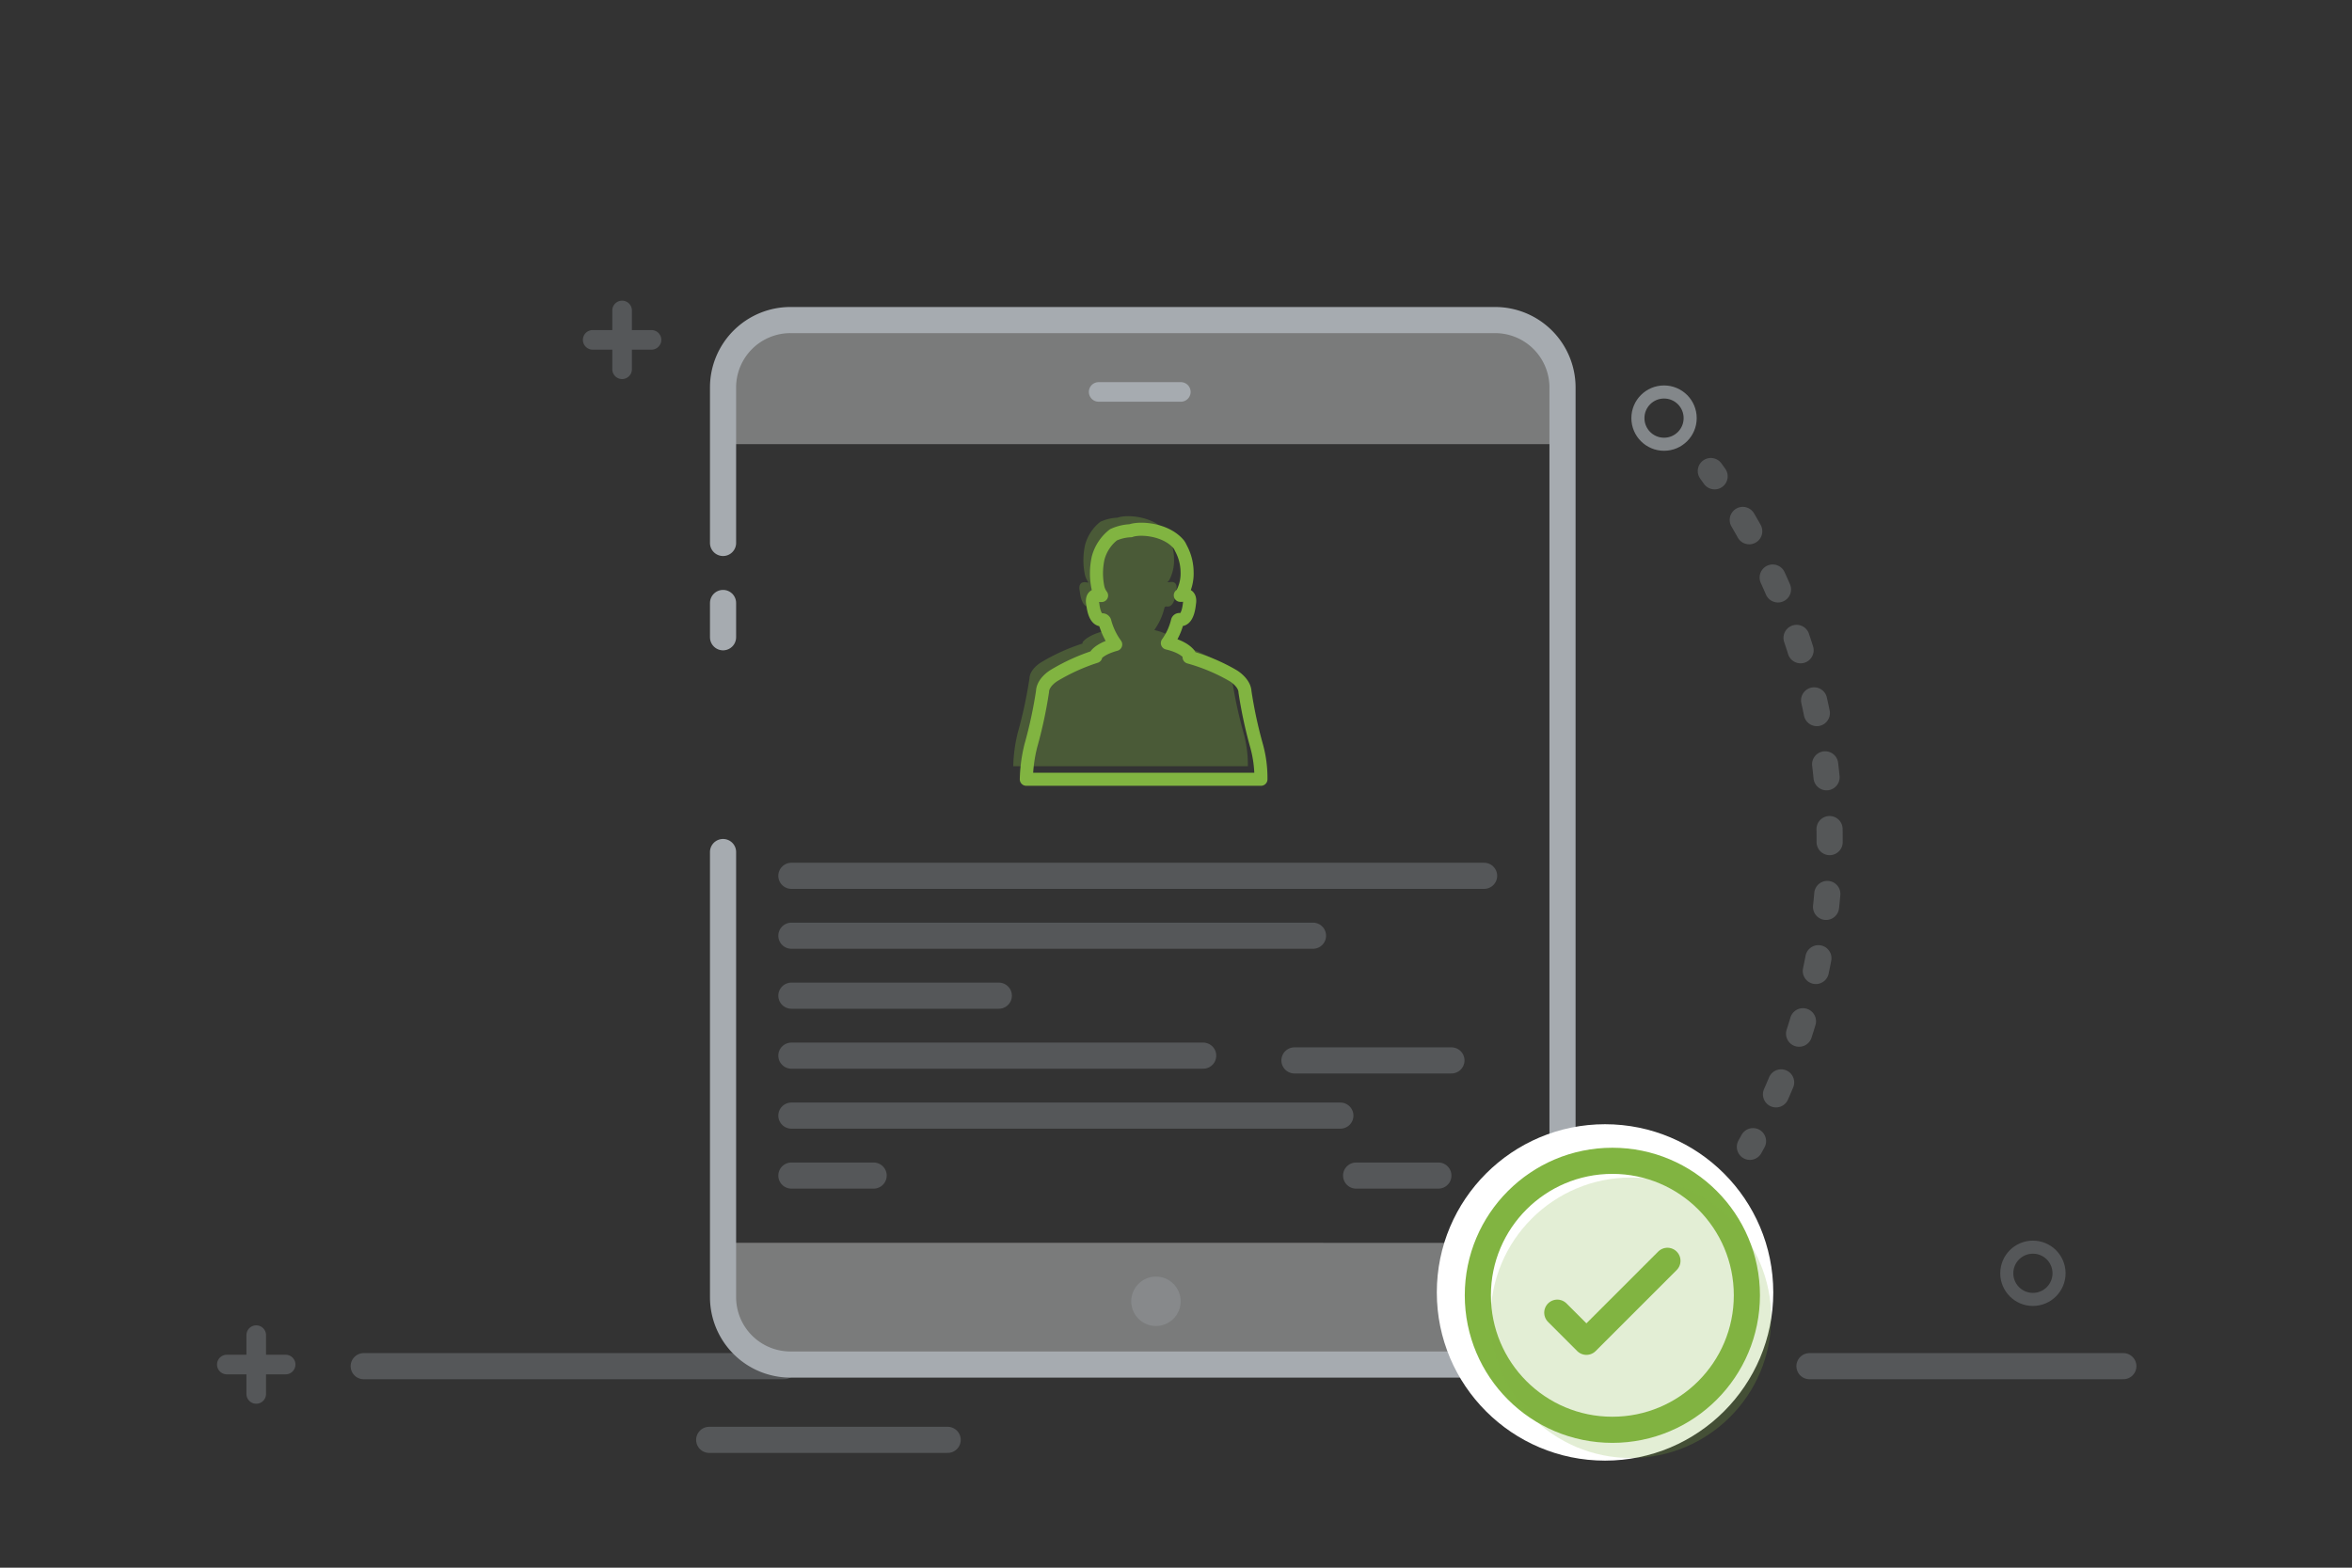 <svg id="Layer_1" data-name="Layer 1" xmlns="http://www.w3.org/2000/svg" viewBox="0 0 360 240"><rect x="0" y="0" width="360" height="240" fill="#333333" stroke="none"/><defs><style>.cls-1,.cls-10,.cls-12,.cls-15,.cls-16,.cls-5,.cls-6,.cls-7,.cls-8,.cls-9{fill:none;}.cls-1,.cls-10,.cls-5,.cls-6,.cls-7,.cls-8,.cls-9{stroke:#a6abb0;}.cls-1,.cls-10,.cls-12,.cls-15,.cls-16,.cls-5,.cls-6,.cls-9{stroke-linecap:round;}.cls-1,.cls-12,.cls-5,.cls-6,.cls-7,.cls-8{stroke-miterlimit:10;}.cls-1,.cls-12,.cls-16,.cls-5,.cls-6,.cls-9{stroke-width:4px;}.cls-1,.cls-14,.cls-3,.cls-4,.cls-8{opacity:0.3;}.cls-2{fill:#e4e6e7;opacity:0.4;}.cls-3{fill:#a6abb0;}.cls-6{stroke-dasharray:1.99 7.95;}.cls-15,.cls-7,.cls-8{stroke-width:2px;}.cls-7{opacity:0.7;}.cls-10,.cls-15,.cls-16,.cls-9{stroke-linejoin:round;}.cls-10{stroke-width:3px;}.cls-11{fill:#fff;}.cls-12,.cls-15,.cls-16{stroke:#81b441;}.cls-13,.cls-14{fill:#81b441;}.cls-13{opacity:0.22;}</style></defs><title>Exclusive</title><line class="cls-1" x1="120" y1="209.15" x2="55.67" y2="209.15"/><line class="cls-1" x1="325" y1="209.15" x2="276.96" y2="209.15"/><line class="cls-1" x1="145.05" y1="220.43" x2="108.55" y2="220.43"/><path class="cls-2" d="M109.75,68V59.55A10.32,10.32,0,0,1,120,49.27H228a10.32,10.32,0,0,1,10.29,10.29V68"/><line class="cls-1" x1="152.88" y1="152.43" x2="121.13" y2="152.43"/><line class="cls-1" x1="184.16" y1="161.61" x2="121.13" y2="161.61"/><line class="cls-1" x1="222.16" y1="162.34" x2="198.13" y2="162.34"/><line class="cls-1" x1="205.16" y1="170.79" x2="121.13" y2="170.79"/><line class="cls-1" x1="227.16" y1="134.08" x2="121.13" y2="134.08"/><line class="cls-1" x1="200.97" y1="143.25" x2="121.13" y2="143.25"/><line class="cls-1" x1="133.72" y1="179.97" x2="121.13" y2="179.97"/><line class="cls-1" x1="220.16" y1="179.97" x2="207.57" y2="179.97"/><path class="cls-3" d="M99.72,50.53h-3v-3a1.5,1.5,0,0,0-3,0v3h-3a1.5,1.5,0,0,0,0,3h3v3a1.5,1.5,0,1,0,3,0v-3h3a1.5,1.5,0,1,0,0-3Z"/><g class="cls-4"><path class="cls-5" d="M261.86,72.11l.58.81"/><path class="cls-6" d="M266.75,79.6a96.7,96.7,0,0,1,3.4,91.56"/><path class="cls-5" d="M268.32,174.7l-.48.87"/></g><circle class="cls-7" cx="254.7" cy="64.01" r="4"/><circle class="cls-8" cx="311.16" cy="194.93" r="4"/><path class="cls-3" d="M43.72,207.4h-3v-3a1.5,1.5,0,0,0-3,0v3h-3a1.5,1.5,0,0,0,0,3h3v3a1.5,1.5,0,0,0,3,0v-3h3a1.5,1.5,0,0,0,0-3Z"/><path class="cls-2" d="M239.65,190.27v8.45A10.32,10.32,0,0,1,229.36,209H121.45a10.32,10.32,0,0,1-10.29-10.29v-8.45"/><path class="cls-9" d="M110.67,83.12V59.29A10.32,10.32,0,0,1,121,49H228.87a10.32,10.32,0,0,1,10.29,10.29V198.51"/><circle class="cls-3" cx="176.93" cy="199.22" r="3.78"/><line class="cls-10" x1="180.74" y1="60" x2="168.16" y2="60"/><path class="cls-9" d="M110.67,130.44v68.17A10.32,10.32,0,0,0,121,208.9H228.87a10.32,10.32,0,0,0,10.29-10.29"/><circle class="cls-11" cx="245.67" cy="197.86" r="25.75"/><circle class="cls-12" cx="246.79" cy="198.3" r="20.59"/><circle class="cls-13" cx="249.63" cy="201.74" r="21.47"/><path class="cls-14" d="M190.36,112.27a68.6,68.6,0,0,1-1.8-8.34c-.06-1.47-1.8-2.48-1.8-2.48A28.66,28.66,0,0,0,180,98.6l.09-.09a.18.18,0,0,0,0-.22c-.23-.38-1.11-1.3-3.41-1.84a9.68,9.68,0,0,0,1.54-3.35.3.3,0,0,1,.35-.25c.45.08,1.22-.12,1.48-2.37v0c0-.13.41-1.67-1.13-1.34h-.26l0,0a1.27,1.27,0,0,0,.35-.41,6.49,6.49,0,0,0,.69-3.16,7.8,7.8,0,0,0-.84-3.44l-.18-.35a2.27,2.27,0,0,0-.27-.46c-2-2.36-6-2.58-7.35-2.07a7,7,0,0,0-2.64.63,6.7,6.7,0,0,0-2.33,3.52,10.82,10.82,0,0,0-.06,4.45,3.15,3.15,0,0,0,.58,1.32h-.21c-1.54-.32-1.16,1.22-1.13,1.34v0c.25,2.15,1,2.43,1.42,2.38a.39.39,0,0,1,.43.33,10.46,10.46,0,0,0,1.65,3.44c-2,.55-2.83,1.31-3.05,1.65a.18.18,0,0,0,0,.2,30.49,30.49,0,0,0-6.35,2.88s-1.75,1-1.8,2.48a68.6,68.6,0,0,1-1.8,8.34,23.36,23.36,0,0,0-.68,5.09H191A18.36,18.36,0,0,0,190.36,112.27Z"/><path class="cls-15" d="M192.36,114.27a68.6,68.6,0,0,1-1.8-8.34c-.06-1.47-1.8-2.48-1.8-2.48A28.66,28.66,0,0,0,182,100.6l.09-.09a.18.18,0,0,0,0-.22c-.23-.38-1.11-1.3-3.41-1.84a9.68,9.68,0,0,0,1.54-3.35.3.3,0,0,1,.35-.25c.45.08,1.22-.12,1.48-2.37v0c0-.13.41-1.67-1.13-1.34h-.26l0,0a1.27,1.27,0,0,0,.35-.41,6.49,6.49,0,0,0,.69-3.16,7.8,7.8,0,0,0-.84-3.44l-.18-.35a2.27,2.27,0,0,0-.27-.46c-2-2.36-6-2.58-7.35-2.07a7,7,0,0,0-2.64.63,6.7,6.7,0,0,0-2.33,3.52,10.82,10.82,0,0,0-.06,4.45,3.15,3.15,0,0,0,.58,1.32h-.21c-1.54-.32-1.16,1.22-1.13,1.34v0c.25,2.15,1,2.43,1.42,2.38a.39.39,0,0,1,.43.33,10.46,10.46,0,0,0,1.65,3.44c-2,.55-2.83,1.31-3.05,1.65a.18.18,0,0,0,0,.2,30.49,30.49,0,0,0-6.35,2.88s-1.75,1-1.8,2.48a68.6,68.6,0,0,1-1.8,8.34,23.36,23.36,0,0,0-.68,5.09H193A18.36,18.36,0,0,0,192.36,114.27Z"/><line class="cls-9" x1="110.67" y1="92.31" x2="110.67" y2="97.56"/><polyline class="cls-16" points="238.36 200.96 242.82 205.42 255.22 193.02"/></svg>